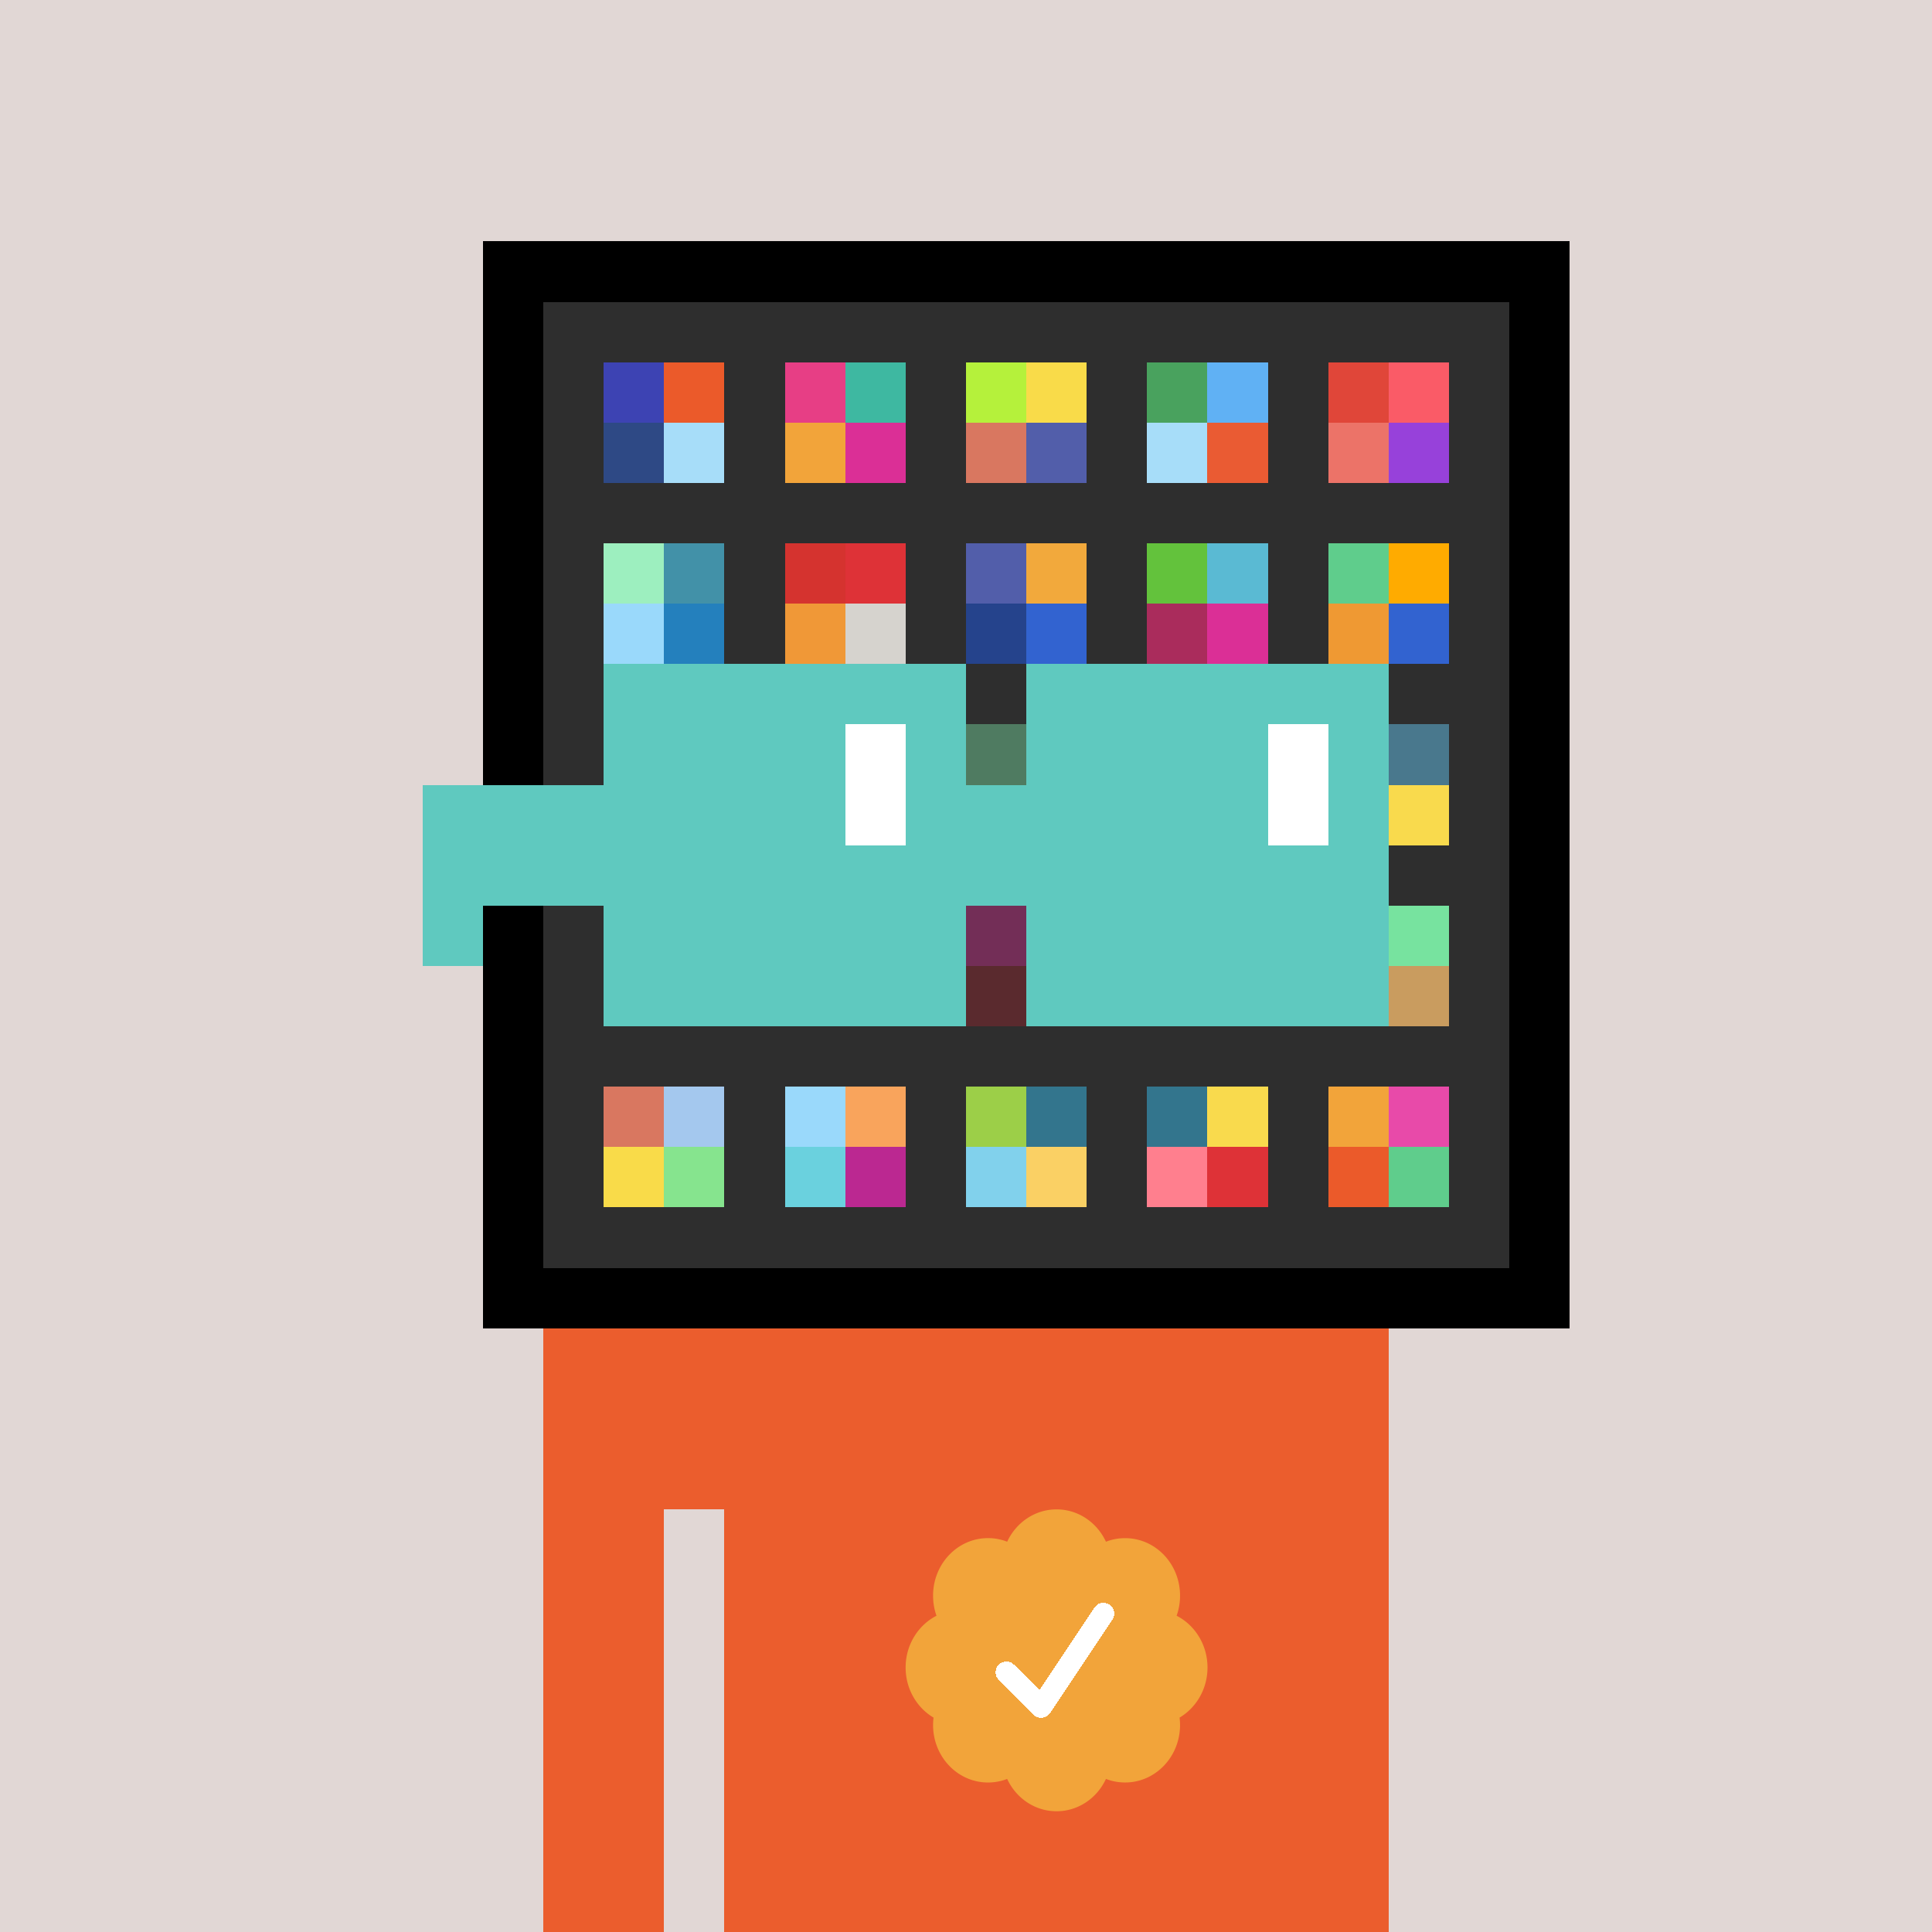 <svg xmlns="http://www.w3.org/2000/svg" viewBox="0 0 320 320" width="2000" height="2000" shape-rendering="crispEdges"><defs><style>.check{fill: #F2A43A}</style></defs><path fill="#E1D7D5" d="M0 0h320v320H0z" /><path fill="#000000" d="M80 40h180v180H80z"/><path fill="#2E2E2E" d="M90 50h160v160H90z"/><path fill="#3D43B3" d="M100 60h10v10h-10z"/><path fill="#2E4985" d="M100 70h10v10h-10z"/><path fill="#EB5A2A" d="M110 60h10v10h-10z"/><path fill="#A7DDF9" d="M110 70h10v10h-10z"/><path fill="#E73E85" d="M130 60h10v10h-10z"/><path fill="#F2A43A" d="M130 70h10v10h-10z"/><path fill="#3EB8A1" d="M140 60h10v10h-10z"/><path fill="#DB2F96" d="M140 70h10v10h-10z"/><path fill="#B5F13B" d="M160 60h10v10h-10z"/><path fill="#D97760" d="M160 70h10v10h-10z"/><path fill="#F9DB49" d="M170 60h10v10h-10z"/><path fill="#525EAA" d="M170 70h10v10h-10z"/><path fill="#49A25E" d="M190 60h10v10h-10z"/><path fill="#A7DDF9" d="M190 70h10v10h-10z"/><path fill="#60B1F4" d="M200 60h10v10h-10z"/><path fill="#EA5B33" d="M200 70h10v10h-10z"/><path fill="#E04639" d="M220 60h10v10h-10z"/><path fill="#EC7368" d="M220 70h10v10h-10z"/><path fill="#FA5B67" d="M230 60h10v10h-10z"/><path fill="#9741DA" d="M230 70h10v10h-10z"/><path fill="#9DEFBF" d="M100 90h10v10h-10z"/><path fill="#9AD9FB" d="M100 100h10v10h-10z"/><path fill="#4291A8" d="M110 90h10v10h-10z"/><path fill="#2480BD" d="M110 100h10v10h-10z"/><path fill="#D5332F" d="M130 90h10v10h-10z"/><path fill="#F09837" d="M130 100h10v10h-10z"/><path fill="#DE3237" d="M140 90h10v10h-10z"/><path fill="#D6D3CE" d="M140 100h10v10h-10z"/><path fill="#525EAA" d="M160 90h10v10h-10z"/><path fill="#25438C" d="M160 100h10v10h-10z"/><path fill="#F2A93C" d="M170 90h10v10h-10z"/><path fill="#3263D0" d="M170 100h10v10h-10z"/><path fill="#63C23C" d="M190 90h10v10h-10z"/><path fill="#AA2C5C" d="M190 100h10v10h-10z"/><path fill="#5ABAD3" d="M200 90h10v10h-10z"/><path fill="#DB2F96" d="M200 100h10v10h-10z"/><path fill="#5FCD8C" d="M220 90h10v10h-10z"/><path fill="#EF9933" d="M220 100h10v10h-10z"/><path fill="#FFAB00" d="M230 90h10v10h-10z"/><path fill="#3263D0" d="M230 100h10v10h-10z"/><path fill="#83F1AE" d="M160 120h10v10h-10z"/><path fill="#49788D" d="M230 120h10v10h-10z"/><path fill="#F9DA4D" d="M230 130h10v10h-10z"/><path fill="#DB2F96" d="M160 150h10v10h-10z"/><path fill="#9D262F" d="M160 160h10v10h-10z"/><path fill="#77E39F" d="M230 150h10v10h-10z"/><path fill="#C99C5F" d="M230 160h10v10h-10z"/><path fill="#D97760" d="M100 180h10v10h-10z"/><path fill="#F9DB49" d="M100 190h10v10h-10z"/><path fill="#A4C8EE" d="M110 180h10v10h-10z"/><path fill="#86E48E" d="M110 190h10v10h-10z"/><path fill="#9AD9FB" d="M130 180h10v10h-10z"/><path fill="#6AD1DE" d="M130 190h10v10h-10z"/><path fill="#F9A45C" d="M140 180h10v10h-10z"/><path fill="#BB2891" d="M140 190h10v10h-10z"/><path fill="#9CCF48" d="M160 180h10v10h-10z"/><path fill="#81D1EC" d="M160 190h10v10h-10z"/><path fill="#33758D" d="M170 180h10v10h-10z"/><path fill="#FAD064" d="M170 190h10v10h-10z"/><path fill="#33758D" d="M190 180h10v10h-10z"/><path fill="#FF7F8E" d="M190 190h10v10h-10z"/><path fill="#F9DA4D" d="M200 180h10v10h-10z"/><path fill="#DE3237" d="M200 190h10v10h-10z"/><path fill="#F2A43A" d="M220 180h10v10h-10z"/><path fill="#EB5A2A" d="M220 190h10v10h-10z"/><path fill="#E84AA9" d="M230 180h10v10h-10z"/><path fill="#5FCD8C" d="M230 190h10v10h-10z"/><path fill="#EB5D2D" d="M90 220h20v100H90V220Zm20 0h10v30h-10v-30Zm10 0h110v100H120V220Z"/><path class="check" shape-rendering="geometricPrecision" d="M200 276.191c0-3.762-2.083-7.024-5.114-8.572a9.97 9.97 0 0 0 .567-3.333c0-5.262-4.072-9.519-9.091-9.519-1.118 0-2.19.199-3.18.595-1.472-3.184-4.586-5.362-8.181-5.362-3.595 0-6.704 2.184-8.182 5.357a8.604 8.604 0 0 0-3.182-.595c-5.023 0-9.09 4.262-9.09 9.524 0 1.176.198 2.295.565 3.333-3.028 1.548-5.112 4.805-5.112 8.572 0 3.559 1.862 6.661 4.624 8.299-.048.405-.077.81-.077 1.225 0 5.262 4.067 9.523 9.09 9.523 1.12 0 2.191-.204 3.179-.594 1.476 3.175 4.586 5.356 8.183 5.356 3.6 0 6.71-2.181 8.183-5.356.988.387 2.059.59 3.18.59 5.024 0 9.091-4.263 9.091-9.525 0-.413-.029-.818-.079-1.22 2.757-1.637 4.626-4.739 4.626-8.296v-.002Z" /><path fill="#fff" d="m184.249 268.252-10.319 15.476a1.785 1.785 0 0 1-2.478.496l-.274-.224-5.75-5.75a1.784 1.784 0 1 1 2.524-2.524l4.214 4.207 9.106-13.666a1.787 1.787 0 0 1 2.476-.493 1.784 1.784 0 0 1 .501 2.476v.002Z"/><path fill="#2E2E2E" fill-opacity=".6" d="M160 120h10v50h-10z"/><path fill="#fff" d="M130 120h-20v10h20v-10Zm0 10h-20v10h20v-10Zm0 10h-20v10h20v-10Zm0 10h-20v10h20v-10Z"/><path fill="#000" d="M150 120h-20v10h20v-10Zm0 10h-20v10h20v-10Zm0 10h-20v10h20v-10Zm0 10h-20v10h20v-10Z"/><path fill="#fff" d="M200 120h-20v10h20v-10Zm0 10h-20v10h20v-10Zm0 10h-20v10h20v-10Zm0 10h-20v10h20v-10Z"/><path fill="#000" d="M220 120h-20v10h20v-10Zm0 10h-20v10h20v-10Zm0 10h-20v10h20v-10Zm0 10h-20v10h20v-10Z"/><path fill="#5FC9BF" d="M160 110h-60v10h60v-10Zm70 0h-60v10h60v-10Zm-120 10h-10v10h10v-10Zm50 0h-10v10h10v-10Zm20 0h-10v10h10v-10Zm50 0h-10v10h10v-10Zm0 10h-10v10h10v-10Zm-120 10h-10v10h10v-10Zm50 0h-10v10h10v-10Zm20 0h-10v10h10v-10Zm50 0h-10v10h10v-10Zm-150 0H70v10h10v-10Zm0 10H70v10h10v-10Zm30 0h-10v10h10v-10Zm50 0h-10v10h10v-10Zm20 0h-10v10h10v-10Zm50 0h-10v10h10v-10Zm-70 10h-60v10h60v-10Zm70 0h-60v10h60v-10Zm-120-30H70v10h40v-10Zm70 0h-30v10h30v-10Z"/><path fill="#5FC9BF" d="M110 120h40v40h-40z"/><path fill="#5FC9BF" d="M180 120h40v40h-40z"/><path fill="#FFFFFF" d="M140 120h10v20h-10z"/><path fill="#FFFFFF" d="M210 120h10v20h-10z"/><path fill="#5FC9BF" d="M80 140h45v10H80v-10Zm45 0h45v10h-45v-10Z"/></svg>